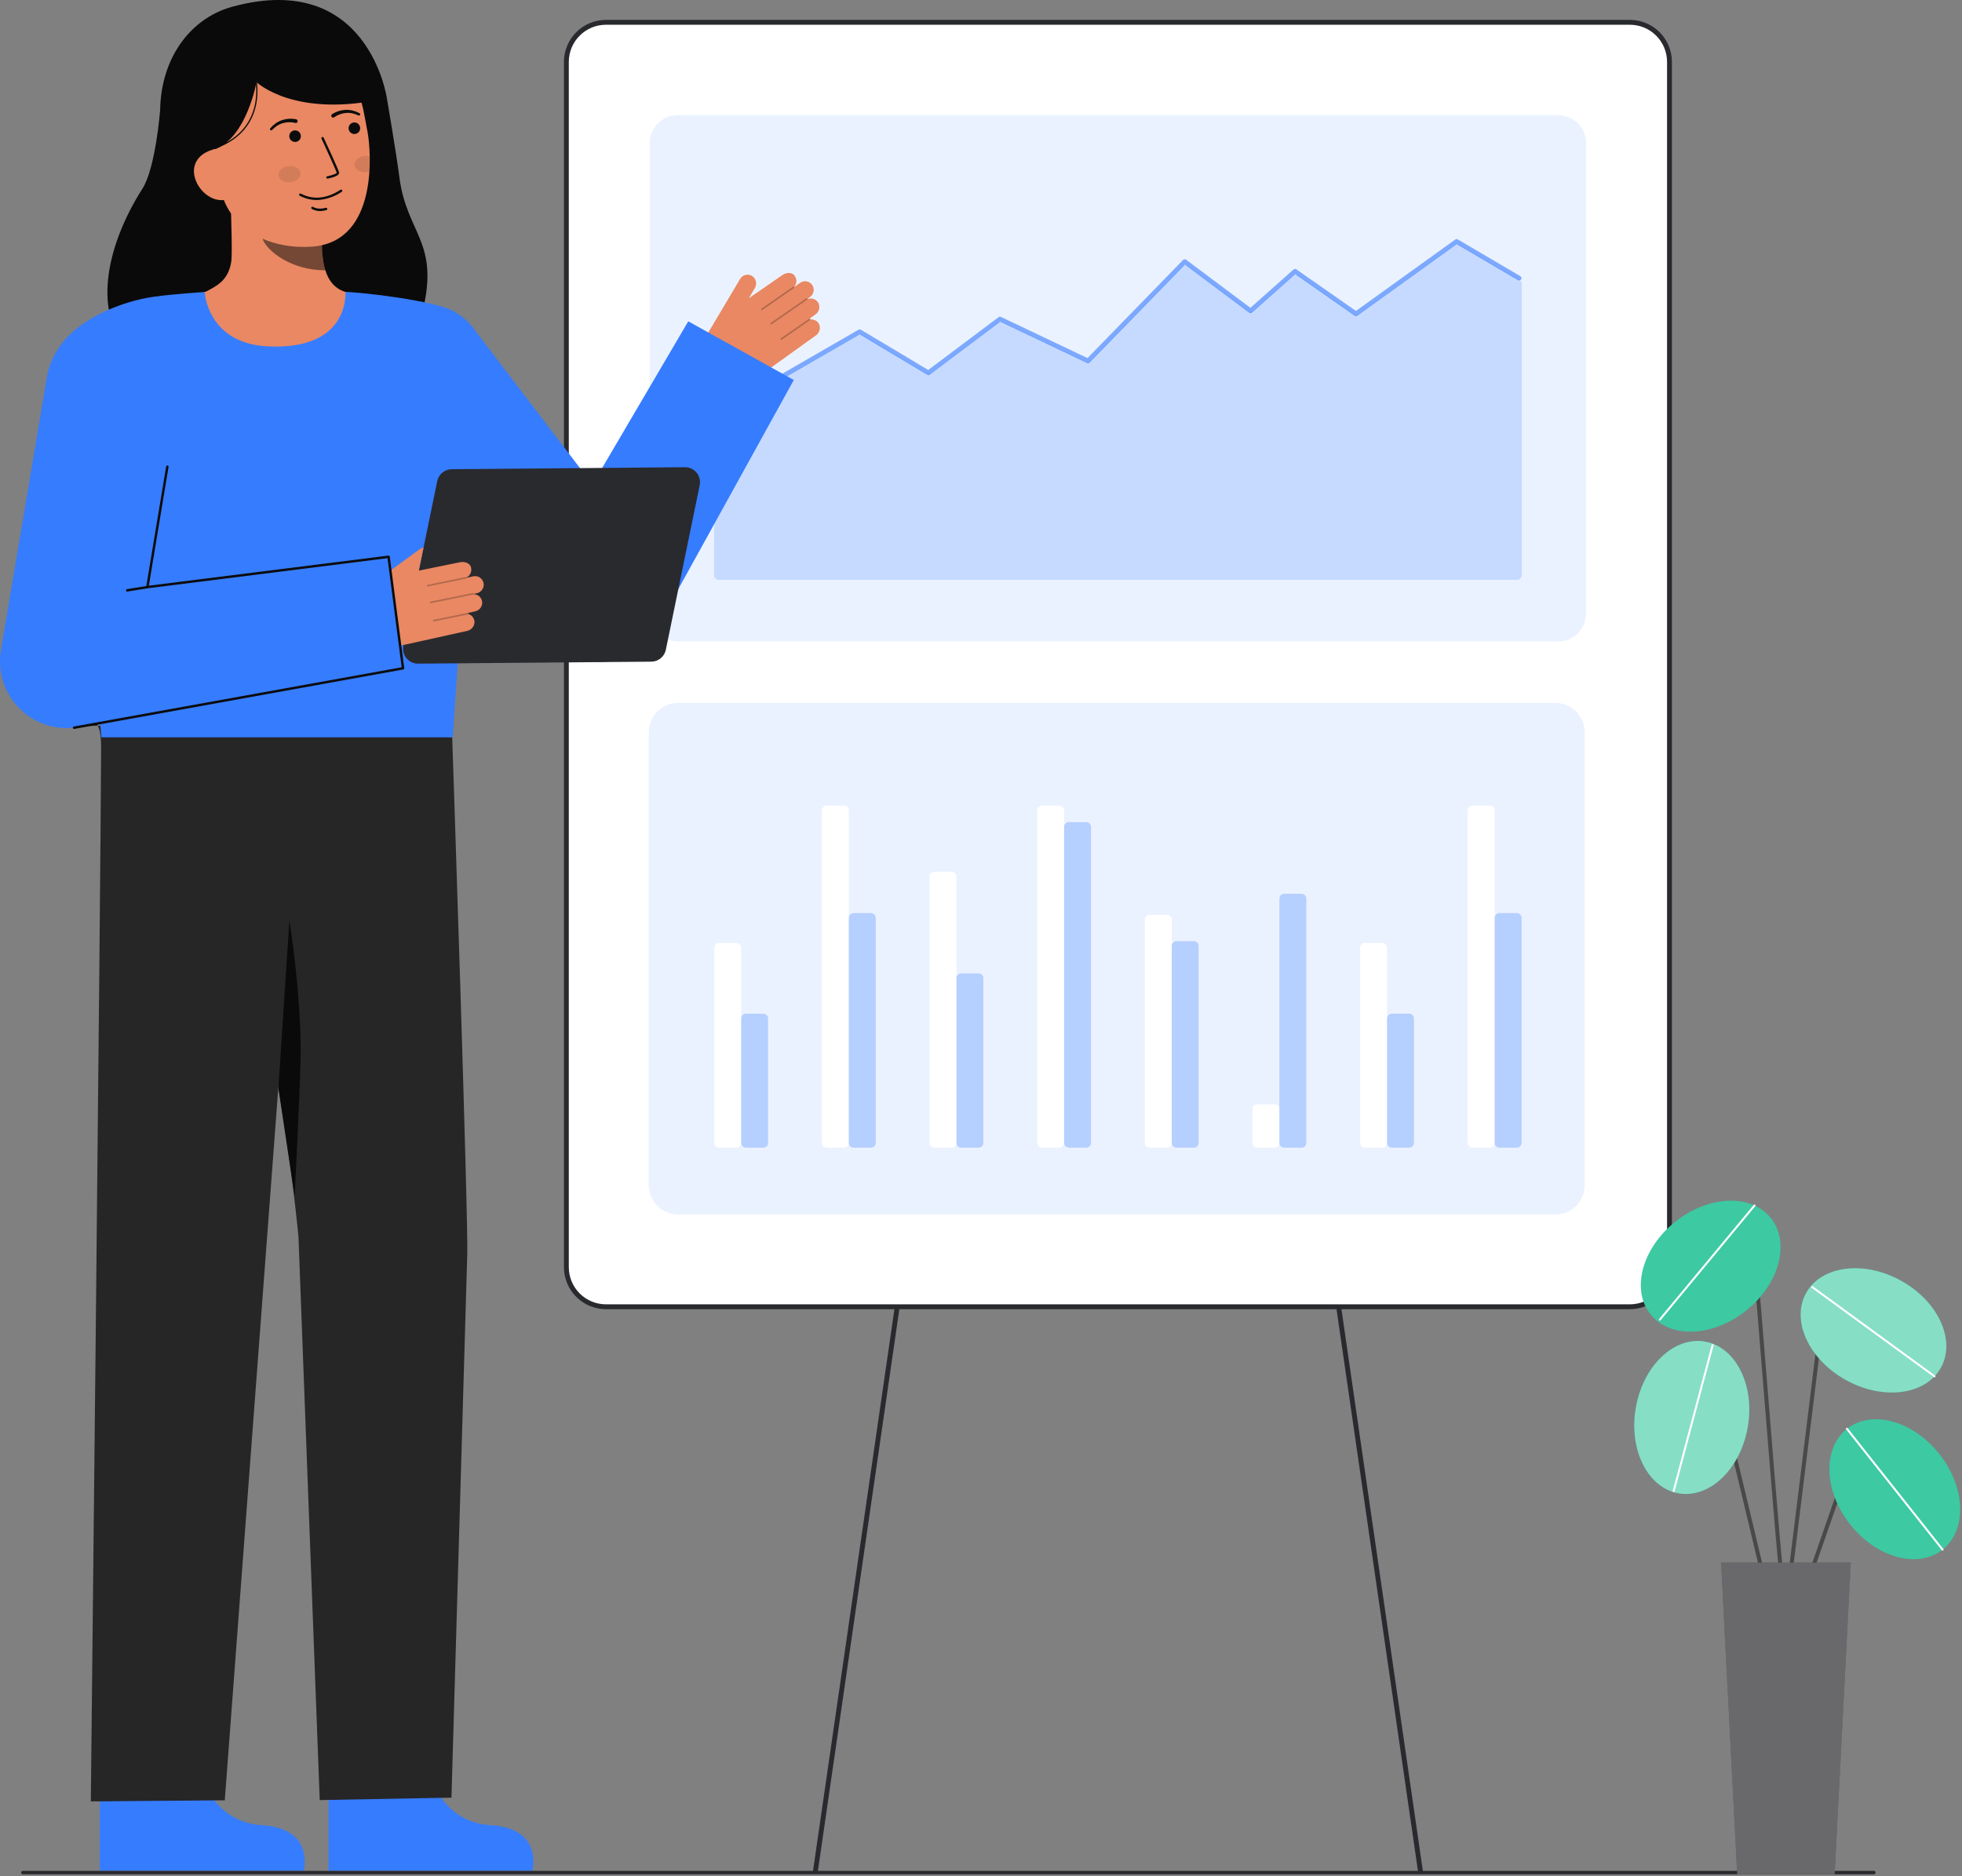 <?xml version="1.0" encoding="UTF-8"?> <svg xmlns="http://www.w3.org/2000/svg" width="806" height="771" viewBox="0 0 806 771" fill="none"><rect x="0" y="0" width="806" height="771" fill="#808080" stroke="none"/> <g clip-path="url(#clip0_75_209)"> <path d="M248.926 536.958H669.576C678.556 536.958 685.836 529.678 685.836 520.698L685.836 25.427C685.836 16.447 678.556 9.167 669.576 9.167H248.926C239.946 9.167 232.666 16.447 232.666 25.427L232.666 520.698C232.666 529.678 239.946 536.958 248.926 536.958Z" fill="white"></path> <path d="M231.666 520.7V25.427C231.671 20.851 233.492 16.464 236.727 13.229C239.963 9.993 244.35 8.173 248.926 8.168H669.576C674.152 8.173 678.539 9.993 681.775 13.229C685.011 16.464 686.831 20.851 686.836 25.427V520.7C686.831 525.276 685.011 529.663 681.775 532.899C678.539 536.135 674.152 537.955 669.576 537.96H248.926C244.35 537.955 239.963 536.135 236.727 532.899C233.491 529.663 231.671 525.276 231.666 520.7ZM248.926 10.169C244.88 10.174 241.002 11.783 238.141 14.643C235.28 17.504 233.671 21.382 233.666 25.428V520.7C233.671 524.746 235.28 528.624 238.141 531.485C241.002 534.346 244.88 535.955 248.926 535.96H669.576C673.622 535.955 677.5 534.346 680.361 531.485C683.222 528.624 684.831 524.746 684.836 520.7V25.427C684.831 21.381 683.222 17.503 680.361 14.642C677.5 11.782 673.622 10.173 669.576 10.168L248.926 10.169Z" fill="#292A2E"></path> <path d="M335 769.742C334.857 769.742 334.715 769.711 334.584 769.652C334.454 769.592 334.338 769.505 334.244 769.397C334.15 769.288 334.08 769.161 334.04 769.023C334 768.886 333.99 768.741 334.01 768.599L367.452 537.815C367.469 537.683 367.512 537.556 367.578 537.441C367.644 537.326 367.733 537.226 367.839 537.145C367.944 537.065 368.065 537.006 368.194 536.973C368.322 536.94 368.456 536.933 368.588 536.952C368.719 536.971 368.845 537.016 368.959 537.084C369.073 537.153 369.172 537.243 369.25 537.35C369.329 537.457 369.385 537.579 369.416 537.708C369.447 537.837 369.452 537.971 369.431 538.102L335.984 768.886C335.95 769.123 335.831 769.339 335.651 769.496C335.47 769.653 335.239 769.741 335 769.742Z" fill="#292A2E"></path> <path d="M583.505 769.742C583.265 769.742 583.033 769.655 582.852 769.498C582.67 769.341 582.552 769.124 582.517 768.886L549.074 538.1C549.041 537.84 549.111 537.577 549.27 537.368C549.429 537.16 549.663 537.022 549.922 536.984C550.182 536.946 550.446 537.012 550.657 537.167C550.869 537.322 551.011 537.554 551.053 537.813L584.5 768.6C584.52 768.742 584.51 768.887 584.47 769.024C584.43 769.162 584.36 769.289 584.266 769.398C584.172 769.506 584.056 769.593 583.926 769.653C583.795 769.712 583.653 769.743 583.51 769.743L583.505 769.742Z" fill="#292A2E"></path> <g opacity="0.1"> <path d="M278.419 263.563L640.084 263.563C646.442 263.563 651.596 258.409 651.596 252.051V58.82C651.596 52.462 646.442 47.308 640.084 47.308L278.419 47.308C272.061 47.308 266.907 52.462 266.907 58.82V252.051C266.907 258.409 272.061 263.563 278.419 263.563Z" fill="#367CFF"></path> </g> <g opacity="0.1"> <path d="M266.5 487.01V300.87C266.504 297.676 267.774 294.614 270.033 292.355C272.292 290.097 275.354 288.827 278.548 288.823H638.954C642.148 288.827 645.21 290.098 647.468 292.356C649.726 294.614 650.996 297.676 651 300.87V487.01C650.997 490.204 649.726 493.267 647.467 495.526C645.209 497.784 642.146 499.055 638.952 499.058H278.548C275.354 499.055 272.291 497.784 270.033 495.526C267.774 493.267 266.503 490.204 266.5 487.01Z" fill="#367CFF"></path> </g> <path d="M604.919 471.584H612.072C613.148 471.584 614.021 470.712 614.021 469.635V332.994C614.021 331.918 613.148 331.045 612.072 331.045H604.919C603.843 331.045 602.97 331.918 602.97 332.994V469.635C602.97 470.712 603.843 471.584 604.919 471.584Z" fill="white"></path> <path opacity="0.3" d="M615.971 471.584H623.124C624.2 471.584 625.073 470.712 625.073 469.635V377.134C625.073 376.058 624.2 375.185 623.124 375.185H615.971C614.895 375.185 614.022 376.058 614.022 377.134V469.635C614.022 470.712 614.895 471.584 615.971 471.584Z" fill="#367CFF"></path> <path d="M516.479 471.584H523.632C524.708 471.584 525.581 470.712 525.581 469.635V455.75C525.581 454.674 524.708 453.801 523.632 453.801H516.479C515.403 453.801 514.53 454.674 514.53 455.75V469.635C514.53 470.712 515.403 471.584 516.479 471.584Z" fill="white"></path> <path opacity="0.3" d="M527.53 471.584H534.683C535.759 471.584 536.632 470.712 536.632 469.635V369.198C536.632 368.122 535.759 367.249 534.683 367.249H527.53C526.454 367.249 525.581 368.122 525.581 369.198V469.635C525.581 470.712 526.454 471.584 527.53 471.584Z" fill="#367CFF"></path> <path d="M560.699 471.584H567.852C568.928 471.584 569.801 470.712 569.801 469.635V389.411C569.801 388.335 568.928 387.462 567.852 387.462H560.699C559.623 387.462 558.75 388.335 558.75 389.411V469.635C558.75 470.712 559.623 471.584 560.699 471.584Z" fill="white"></path> <path opacity="0.3" d="M571.751 471.584H578.904C579.98 471.584 580.853 470.712 580.853 469.635V418.477C580.853 417.401 579.98 416.528 578.904 416.528H571.751C570.675 416.528 569.802 417.401 569.802 418.477V469.635C569.802 470.712 570.675 471.584 571.751 471.584Z" fill="#367CFF"></path> <path d="M383.818 471.584H390.971C392.048 471.584 392.92 470.712 392.92 469.635V360.174C392.92 359.098 392.048 358.225 390.971 358.225H383.818C382.742 358.225 381.869 359.098 381.869 360.174V469.635C381.869 470.712 382.742 471.584 383.818 471.584Z" fill="white"></path> <path opacity="0.3" d="M394.87 471.585H402.023C403.1 471.585 403.972 470.713 403.972 469.636V401.91C403.972 400.834 403.1 399.961 402.023 399.961H394.87C393.794 399.961 392.921 400.834 392.921 401.91V469.636C392.921 470.713 393.794 471.585 394.87 471.585Z" fill="#367CFF"></path> <path d="M472.259 471.584H479.412C480.488 471.584 481.361 470.712 481.361 469.635V377.857C481.361 376.781 480.488 375.908 479.412 375.908H472.259C471.183 375.908 470.31 376.781 470.31 377.857V469.635C470.31 470.712 471.183 471.584 472.259 471.584Z" fill="white"></path> <path opacity="0.3" d="M483.31 471.584H490.463C491.54 471.584 492.412 470.712 492.412 469.635V388.689C492.412 387.613 491.54 386.74 490.463 386.74H483.31C482.234 386.74 481.361 387.613 481.361 388.689V469.635C481.361 470.712 482.234 471.584 483.31 471.584Z" fill="#367CFF"></path> <path d="M428.039 471.584H435.192C436.269 471.584 437.141 470.712 437.141 469.635V332.994C437.141 331.918 436.269 331.045 435.192 331.045H428.039C426.963 331.045 426.09 331.918 426.09 332.994V469.635C426.09 470.712 426.963 471.584 428.039 471.584Z" fill="white"></path> <path opacity="0.3" d="M439.09 471.584H446.243C447.32 471.584 448.192 470.712 448.192 469.635V339.764C448.192 338.688 447.32 337.815 446.243 337.815H439.09C438.014 337.815 437.141 338.688 437.141 339.764V469.635C437.141 470.712 438.014 471.584 439.09 471.584Z" fill="#367CFF"></path> <path d="M339.599 471.584H346.752C347.828 471.584 348.701 470.712 348.701 469.635V332.994C348.701 331.918 347.828 331.045 346.752 331.045H339.599C338.523 331.045 337.65 331.918 337.65 332.994V469.635C337.65 470.712 338.523 471.584 339.599 471.584Z" fill="white"></path> <path opacity="0.3" d="M350.65 471.584H357.803C358.879 471.584 359.752 470.712 359.752 469.635V377.134C359.752 376.058 358.879 375.185 357.803 375.185H350.65C349.574 375.185 348.701 376.058 348.701 377.134V469.635C348.701 470.712 349.574 471.584 350.65 471.584Z" fill="#367CFF"></path> <path d="M295.379 471.584H302.532C303.608 471.584 304.481 470.712 304.481 469.635V389.411C304.481 388.335 303.608 387.462 302.532 387.462H295.379C294.303 387.462 293.43 388.335 293.43 389.411V469.635C293.43 470.712 294.303 471.584 295.379 471.584Z" fill="white"></path> <path opacity="0.3" d="M306.43 471.584H313.583C314.659 471.584 315.532 470.712 315.532 469.635V418.477C315.532 417.401 314.659 416.528 313.583 416.528H306.43C305.354 416.528 304.481 417.401 304.481 418.477V469.635C304.481 470.712 305.354 471.584 306.43 471.584Z" fill="#367CFF"></path> <path opacity="0.2" d="M625.172 116.709V236.337C625.172 236.846 624.97 237.334 624.61 237.694C624.251 238.054 623.763 238.256 623.254 238.256H295.248C294.739 238.256 294.251 238.054 293.892 237.694C293.532 237.334 293.33 236.846 293.33 236.337V172.829C293.33 172.492 293.418 172.161 293.587 171.87C293.755 171.578 293.997 171.336 294.289 171.167L352.363 137.637C352.659 137.466 352.995 137.378 353.337 137.38C353.679 137.383 354.014 137.477 354.307 137.652L380.45 153.276C380.777 153.472 381.155 153.566 381.535 153.546C381.916 153.526 382.281 153.393 382.586 153.164L410.037 132.558C410.317 132.348 410.649 132.218 410.997 132.182C411.346 132.147 411.697 132.208 412.013 132.358L445.889 148.47C446.251 148.642 446.658 148.697 447.052 148.626C447.447 148.556 447.809 148.363 448.089 148.076L485.7 109.459C486.025 109.125 486.46 108.92 486.924 108.883C487.389 108.847 487.851 108.98 488.224 109.259L512.646 127.546C513 127.811 513.434 127.946 513.876 127.928C514.318 127.91 514.739 127.74 515.07 127.446L531.049 113.246C531.371 112.959 531.781 112.79 532.211 112.764C532.642 112.739 533.069 112.86 533.422 113.107L556.1 128.937C556.426 129.164 556.815 129.285 557.212 129.282C557.61 129.279 557.996 129.153 558.319 128.921L597.531 100.7C597.833 100.483 598.191 100.358 598.562 100.34C598.934 100.322 599.302 100.413 599.623 100.6L624.223 115.049C624.513 115.219 624.753 115.461 624.919 115.752C625.086 116.044 625.173 116.374 625.172 116.709Z" fill="#367CFF"></path> <path opacity="0.61" d="M294.433 171.18C294.601 171.18 294.767 171.136 294.912 171.051L353.165 137.417L380.9 153.992C381.064 154.09 381.252 154.136 381.443 154.126C381.633 154.116 381.816 154.05 381.968 153.936L410.912 132.208L446.553 149.159C446.734 149.245 446.938 149.271 447.135 149.236C447.332 149.2 447.514 149.103 447.653 148.959L486.807 108.753L513.156 128.483C513.333 128.616 513.55 128.683 513.771 128.674C513.992 128.665 514.203 128.58 514.368 128.433L532.084 112.685L556.5 129.733C556.663 129.847 556.857 129.907 557.056 129.905C557.255 129.904 557.448 129.841 557.609 129.725L598.434 100.349L623.584 115.119C623.693 115.183 623.813 115.225 623.938 115.242C624.062 115.26 624.189 115.253 624.311 115.221C624.433 115.189 624.548 115.134 624.648 115.058C624.749 114.982 624.834 114.887 624.898 114.779C624.962 114.67 625.003 114.55 625.021 114.425C625.038 114.3 625.031 114.173 624.999 114.051C624.968 113.929 624.912 113.815 624.837 113.714C624.761 113.614 624.666 113.529 624.557 113.465L598.867 98.377C598.707 98.283 598.522 98.238 598.336 98.246C598.151 98.255 597.971 98.317 597.82 98.426L557.04 127.77L532.561 110.683C532.385 110.559 532.171 110.499 531.956 110.511C531.741 110.524 531.536 110.609 531.375 110.752L513.675 126.482L487.275 106.716C487.089 106.576 486.858 106.51 486.625 106.528C486.393 106.546 486.175 106.649 486.013 106.816L446.751 147.134L411.206 130.228C411.048 130.153 410.872 130.122 410.698 130.14C410.524 130.158 410.358 130.223 410.218 130.328L381.324 152.018L353.66 135.484C353.513 135.397 353.346 135.35 353.175 135.349C353.004 135.347 352.836 135.392 352.688 135.477L293.946 169.392C293.763 169.498 293.62 169.661 293.54 169.856C293.459 170.052 293.445 170.268 293.5 170.472C293.554 170.676 293.675 170.856 293.843 170.985C294.01 171.114 294.216 171.183 294.427 171.183L294.433 171.18Z" fill="#367CFF"></path> <path d="M81.161 725.273C81.161 725.273 85.676 748.673 107.589 749.981C129.502 751.289 124.75 768.742 124.75 768.742H41.011V726.905L81.161 725.273Z" fill="#367CFF"></path> <path d="M35.332 298.343C35.332 298.343 41.594 291.307 41.539 307.266C41.332 366.795 37.315 740.209 37.315 740.209L92.341 739.747L125.674 295.924L35.332 298.343Z" fill="#262626"></path> <path d="M175.122 725.273C175.122 725.273 179.637 748.673 201.55 749.981C223.463 751.289 218.711 768.742 218.711 768.742H134.972V726.905L175.122 725.273Z" fill="#367CFF"></path> <path d="M185.765 302.965C185.765 302.965 192.639 506.421 191.925 516.365L185.461 738.665L131.345 739.665L122.618 508.322C122.618 508.322 116.898 444.506 101.479 385.248C93.59 354.835 88.843 323.693 87.311 292.311L185.765 302.965Z" fill="#262626"></path> <path d="M114.373 447.215L118.885 378.206C118.885 378.206 123.52 406.895 123.52 431.623C123.52 443.71 121.031 491.565 121.031 491.565L114.373 447.215Z" fill="#0A0A0A"></path> <path d="M34.734 298.336L34.554 298.346C34.554 298.346 34.684 294.876 34.734 298.336Z" fill="#333333"></path> <path d="M34.96 298.336L34.78 298.346C34.78 298.346 34.91 294.876 34.96 298.336Z" fill="#333333"></path> <path d="M336.486 133.2C336.155 132.544 335.628 132.006 334.978 131.662C334.328 131.318 333.587 131.185 332.858 131.28C332.864 131.236 332.86 131.191 332.845 131.149C332.831 131.108 332.806 131.07 332.773 131.04C332.741 131.01 332.701 130.988 332.658 130.976C332.615 130.965 332.57 130.964 332.527 130.974L334.987 129.211C335.724 128.707 336.253 127.953 336.477 127.089C336.701 126.225 336.604 125.309 336.205 124.511C335.786 123.735 335.093 123.142 334.262 122.848C333.43 122.554 332.519 122.58 331.705 122.92C331.711 122.886 331.687 122.852 331.682 122.82L332.693 122.095C333.385 121.617 333.89 120.915 334.123 120.108C334.357 119.301 334.305 118.437 333.975 117.664C333.758 117.184 333.437 116.757 333.036 116.415C332.634 116.074 332.162 115.825 331.653 115.689C331.144 115.552 330.611 115.529 330.092 115.623C329.573 115.717 329.082 115.925 328.653 116.232L326.32 117.905C326.313 117.891 326.32 117.875 326.311 117.862C326.302 117.849 326.276 117.844 326.263 117.83C326.799 117.228 327.114 116.461 327.156 115.656C327.199 114.85 326.966 114.055 326.497 113.399C325.397 111.627 322.854 111.989 321.345 113.07L307.613 122.556L310.067 118.423C310.562 117.628 310.736 116.675 310.555 115.756C310.373 114.838 309.85 114.022 309.09 113.475C308.688 113.206 308.236 113.022 307.76 112.933C307.285 112.845 306.796 112.854 306.325 112.961C305.853 113.068 305.408 113.27 305.017 113.554C304.626 113.838 304.297 114.199 304.05 114.615L290.65 137.178C289.078 139.825 288.599 142.981 289.317 145.974C290.034 148.968 291.891 151.564 294.492 153.211C297.508 155.121 301.027 156.087 304.596 155.985C308.165 155.882 311.622 154.716 314.524 152.636L335.262 137.772C335.951 137.259 336.447 136.529 336.669 135.699C336.892 134.869 336.827 133.989 336.486 133.2Z" fill="#E98862"></path> <g opacity="0.25"> <path d="M312.732 127.277C312.782 127.346 312.858 127.393 312.942 127.407C313.027 127.421 313.114 127.402 313.184 127.353L326.232 118.316C326.267 118.292 326.298 118.26 326.321 118.224C326.344 118.188 326.36 118.147 326.368 118.105C326.376 118.062 326.375 118.019 326.366 117.977C326.357 117.934 326.339 117.895 326.315 117.859C326.29 117.824 326.259 117.793 326.223 117.77C326.187 117.747 326.146 117.731 326.104 117.723C326.061 117.715 326.018 117.716 325.975 117.725C325.933 117.734 325.893 117.752 325.858 117.776L312.81 126.813C312.738 126.863 312.69 126.939 312.674 127.024C312.658 127.11 312.677 127.198 312.727 127.27L312.732 127.277Z" fill="#0C0C0C"></path> </g> <g opacity="0.25"> <path d="M316.559 133.141C316.609 133.211 316.685 133.258 316.769 133.272C316.854 133.287 316.94 133.267 317.011 133.218L331.573 123.132C331.644 123.082 331.693 123.006 331.708 122.921C331.724 122.835 331.704 122.747 331.655 122.675C331.603 122.606 331.528 122.559 331.443 122.543C331.358 122.528 331.27 122.545 331.198 122.592L316.637 132.678C316.565 132.728 316.516 132.804 316.501 132.889C316.485 132.975 316.504 133.063 316.554 133.135L316.559 133.141Z" fill="#0C0C0C"></path> </g> <g opacity="0.25"> <path d="M320.667 139.517C320.718 139.586 320.793 139.633 320.878 139.647C320.963 139.661 321.049 139.642 321.12 139.593L332.735 131.548C332.807 131.498 332.856 131.422 332.871 131.337C332.887 131.251 332.868 131.163 332.818 131.091C332.768 131.019 332.692 130.97 332.607 130.955C332.521 130.939 332.433 130.958 332.361 131.008L320.745 139.053C320.673 139.103 320.625 139.179 320.609 139.264C320.593 139.35 320.613 139.438 320.662 139.51L320.667 139.517Z" fill="#0C0C0C"></path> </g> <path d="M282.743 132.036L243.384 199.068L195.359 136.076L155.476 172.033L223.587 260.244L224.033 260.872C226.76 264.606 230.392 267.584 234.587 269.526C238.783 271.468 243.404 272.31 248.015 271.973C252.626 271.635 257.075 270.129 260.943 267.597C264.811 265.065 267.971 261.59 270.125 257.499L326.093 156.144L282.743 132.036Z" fill="#367CFF"></path> <path d="M239.526 207.129C239.447 207.129 239.369 207.11 239.298 207.074C239.239 207.044 239.187 207.003 239.145 206.953C239.102 206.903 239.07 206.845 239.049 206.783C239.029 206.72 239.022 206.654 239.027 206.589C239.032 206.523 239.05 206.46 239.08 206.401L242.939 198.841C242.969 198.783 243.01 198.731 243.06 198.688C243.11 198.645 243.168 198.613 243.23 198.593C243.293 198.572 243.359 198.565 243.424 198.57C243.49 198.575 243.553 198.593 243.612 198.623C243.67 198.653 243.723 198.694 243.765 198.744C243.808 198.794 243.84 198.852 243.86 198.914C243.881 198.977 243.888 199.043 243.883 199.108C243.878 199.174 243.86 199.238 243.83 199.296L239.971 206.856C239.929 206.938 239.865 207.007 239.787 207.055C239.708 207.103 239.618 207.129 239.526 207.129Z" fill="#0C0C0C"></path> <path d="M192.588 198.686L191.387 219.858L192.385 219.915L193.587 198.743L192.588 198.686Z" fill="#0C0C0C"></path> <path d="M65.766 45.462C65.766 45.462 63.922 69.028 58.517 77.523C42.957 101.98 38.21 129.64 53.34 144.295C68.47 158.95 166.04 160.28 173.812 127.066C180.359 99.103 167.04 95.934 164.058 72.766C162.709 62.285 158.919 40.295 158.919 40.295" fill="#0A0A0A"></path> <path d="M148.974 121.756C148.806 121.734 146.937 152.748 110.908 150.044C85.966 148.175 77.073 121.712 76.501 121.712C79.19 121.141 83.719 120.312 84.913 119.672C88.84 117.562 93.7 115.366 94.966 107.739C95.696 103.339 94.458 80.853 94.839 76.406L133.125 84.951C132.59 94.345 128.846 116.122 141.969 119.976C144.153 120.613 146.505 121.2 148.974 121.756Z" fill="#E98862"></path> <path opacity="0.52" d="M133.662 111.076C133.063 109.143 132.676 107.151 132.51 105.134C132.089 100.532 132.173 95.897 132.76 91.313C124.978 90.263 117.647 87.051 111.6 82.042C110.889 84.668 106.979 96.142 108.062 98.636C110.108 103.352 119.724 111.076 133.662 111.076Z" fill="#0C0C0C"></path> <path d="M128.587 101.315C113.477 102.601 94.017 96.337 90.205 76.19L86.764 58.011C82.951 37.864 90.442 19.529 109.412 15.939C128.381 12.349 145.651 25.998 149.464 46.145L150.987 54.193C152.45 61.924 155.548 99.021 128.587 101.315Z" fill="#E98862"></path> <path d="M145.58 55.071C146.893 55.071 147.958 54.006 147.958 52.693C147.958 51.38 146.893 50.315 145.58 50.315C144.267 50.315 143.202 51.38 143.202 52.693C143.202 54.006 144.267 55.071 145.58 55.071Z" fill="#0C0C0C"></path> <path d="M121.219 58.325C122.532 58.325 123.597 57.26 123.597 55.947C123.597 54.634 122.532 53.569 121.219 53.569C119.906 53.569 118.841 54.634 118.841 55.947C118.841 57.26 119.906 58.325 121.219 58.325Z" fill="#0C0C0C"></path> <path d="M134.588 73.38H134.625C135.394 73.229 136.153 73.035 136.9 72.8C138.015 72.441 139.477 71.848 139.286 70.84C139.069 69.692 133.581 57.902 132.955 56.561C132.9 56.444 132.802 56.353 132.68 56.309C132.559 56.265 132.425 56.271 132.308 56.325C132.19 56.38 132.1 56.479 132.056 56.6C132.012 56.722 132.017 56.856 132.072 56.973C134.413 61.994 138.183 70.249 138.328 71.022C138.203 71.38 136.351 72.061 134.444 72.422C134.319 72.444 134.207 72.514 134.133 72.617C134.059 72.72 134.027 72.848 134.046 72.974C134.065 73.099 134.132 73.213 134.233 73.29C134.335 73.367 134.462 73.401 134.588 73.385V73.38Z" fill="#0C0C0C"></path> <path d="M131.779 82.079C134.873 81.677 137.83 80.554 140.41 78.8C140.518 78.73 140.594 78.619 140.621 78.493C140.648 78.366 140.623 78.234 140.553 78.126C140.483 78.018 140.372 77.942 140.246 77.915C140.119 77.888 139.987 77.913 139.879 77.983C134.294 81.622 128.745 82.21 123.832 79.683C123.733 79.629 123.631 79.581 123.526 79.538C123.405 79.495 123.272 79.502 123.156 79.557C123.04 79.612 122.95 79.711 122.906 79.832C122.863 79.953 122.868 80.086 122.922 80.202C122.977 80.319 123.075 80.409 123.195 80.454C123.234 80.47 123.295 80.504 123.387 80.554C125.97 81.886 128.892 82.417 131.779 82.079Z" fill="#0C0C0C"></path> <path d="M71.589 64.347L88.589 61.229C101.467 56.018 105.362 33.723 105.362 33.723C105.362 33.723 121.01 48.97 158.919 40.3C158.919 40.3 151.319 -12.567 95.313 2.8C77.254 7.757 64.293 25.955 65.913 50.276C67.039 67.323 71.589 64.347 71.589 64.347Z" fill="#0A0A0A"></path> <path d="M92.544 82.105C86.78 83.196 80.939 77.913 79.844 72.148C78.749 66.383 82.825 62.32 88.59 61.229L92.29 64.529L97.5 81.167L92.544 82.105Z" fill="#E98862"></path> <path d="M136.429 46.921C138.111 45.836 140.053 45.222 142.053 45.145C143.038 45.102 144.023 45.206 144.977 45.454C145.921 45.697 146.832 46.057 147.686 46.527C147.807 46.586 147.899 46.691 147.942 46.818C147.986 46.945 147.978 47.084 147.92 47.205C147.861 47.326 147.758 47.419 147.631 47.464C147.505 47.508 147.365 47.501 147.244 47.444L147.208 47.427C146.418 47.039 145.583 46.752 144.722 46.572C143.871 46.39 142.996 46.338 142.129 46.417C140.409 46.561 138.758 47.157 137.343 48.146L137.297 48.179C137.216 48.238 137.124 48.281 137.026 48.304C136.928 48.328 136.827 48.332 136.728 48.316C136.628 48.3 136.533 48.265 136.447 48.213C136.362 48.16 136.287 48.091 136.228 48.01C136.169 47.929 136.126 47.837 136.103 47.739C136.079 47.641 136.075 47.54 136.091 47.441C136.107 47.341 136.142 47.246 136.194 47.16C136.247 47.075 136.316 47 136.397 46.941L136.429 46.921Z" fill="#0C0C0C"></path> <path d="M121.263 50.491C119.587 50.081 117.832 50.122 116.176 50.608C115.339 50.848 114.543 51.213 113.814 51.69C113.076 52.17 112.401 52.741 111.805 53.39L111.778 53.417C111.685 53.511 111.559 53.564 111.427 53.567C111.295 53.569 111.167 53.52 111.07 53.43C110.974 53.34 110.916 53.216 110.909 53.084C110.903 52.952 110.947 52.823 111.034 52.723C111.661 51.976 112.38 51.311 113.173 50.744C113.972 50.167 114.853 49.713 115.787 49.399C117.68 48.748 119.714 48.618 121.674 49.023C121.873 49.066 122.047 49.186 122.157 49.357C122.268 49.527 122.306 49.735 122.263 49.934C122.22 50.133 122.1 50.307 121.93 50.417C121.759 50.528 121.551 50.566 121.352 50.523L121.321 50.516L121.263 50.491Z" fill="#0C0C0C"></path> <path d="M132.437 86.653C132.997 86.589 133.551 86.478 134.093 86.32C134.155 86.303 134.214 86.274 134.265 86.234C134.316 86.195 134.358 86.145 134.39 86.089C134.422 86.033 134.442 85.971 134.449 85.907C134.457 85.843 134.452 85.778 134.434 85.716C134.416 85.653 134.386 85.596 134.345 85.545C134.305 85.495 134.255 85.453 134.198 85.422C134.142 85.391 134.079 85.372 134.015 85.365C133.951 85.359 133.886 85.365 133.824 85.384C130.563 86.322 128.709 85.079 128.632 85.025C128.526 84.951 128.395 84.922 128.267 84.944C128.14 84.967 128.026 85.039 127.952 85.145C127.878 85.251 127.849 85.382 127.871 85.51C127.894 85.637 127.966 85.751 128.072 85.825C129.388 86.596 130.93 86.889 132.437 86.653Z" fill="#0C0C0C"></path> <path d="M88.631 61.014L88.462 60.543C110.007 52.808 104.738 31.665 104.683 31.452L105.166 31.326C105.223 31.542 110.612 53.122 88.631 61.014Z" fill="#0C0C0C"></path> <path opacity="0.1" d="M119.299 74.864C121.787 74.597 123.644 72.9 123.448 71.076C123.251 69.251 121.076 67.989 118.588 68.256C116.101 68.524 114.243 70.22 114.44 72.045C114.636 73.87 116.812 75.132 119.299 74.864Z" fill="#0C0C0C"></path> <path opacity="0.1" d="M145.629 67.884C145.829 69.706 148.005 70.966 150.493 70.702C150.923 70.655 151.347 70.565 151.758 70.431C151.898 68.263 151.929 66.176 151.888 64.243C151.2 64.063 150.485 64.013 149.779 64.095C147.291 64.359 145.435 66.055 145.629 67.884Z" fill="#0C0C0C"></path> <path d="M193.737 190.034C192.602 203.366 187.082 286.543 185.991 302.965H41.619C40.769 288.154 30.955 223.389 27.734 194.426C24.659 166.788 18.626 152.951 23.048 144.78C30.274 131.426 50.02 123.71 63.484 121.887C71.706 120.774 84.071 119.976 84.071 119.976C84.071 119.976 85.118 141.156 110.084 142.335C144.069 143.935 141.8 119.976 141.968 119.976C147.474 119.976 178.926 123.461 186.621 128.022C207.589 140.439 196.146 161.781 193.737 190.034Z" fill="#367CFF"></path> <path d="M287.449 199.347L273.533 266.987C273.25 268.36 272.505 269.595 271.422 270.486C270.339 271.377 268.983 271.869 267.581 271.881L171.755 272.697C170.841 272.705 169.937 272.508 169.108 272.121C168.28 271.734 167.549 271.167 166.968 270.461C166.388 269.754 165.972 268.927 165.753 268.04C165.533 267.153 165.515 266.227 165.699 265.332L179.615 197.692C179.898 196.319 180.643 195.084 181.726 194.193C182.809 193.303 184.165 192.81 185.567 192.798L281.393 191.982C282.307 191.974 283.211 192.171 284.04 192.558C284.868 192.945 285.599 193.512 286.18 194.218C286.76 194.925 287.176 195.752 287.395 196.639C287.615 197.526 287.633 198.452 287.449 199.347Z" fill="#292A2E"></path> <path d="M198.094 247.392C198.145 248.283 197.873 249.162 197.327 249.868C196.781 250.574 195.999 251.059 195.124 251.233L192.174 251.883C192.227 251.9 192.274 251.931 192.313 251.971C192.351 252.011 192.379 252.06 192.394 252.113C192.401 252.176 192.387 252.239 192.354 252.293C193.063 252.492 193.693 252.907 194.155 253.481C194.617 254.054 194.89 254.758 194.934 255.493C194.938 256.35 194.653 257.183 194.125 257.859C193.597 258.534 192.857 259.011 192.024 259.213L167.114 264.743C165.84 265.029 164.539 265.173 163.234 265.173C160.326 265.172 157.463 264.465 154.89 263.111C152.317 261.758 150.111 259.799 148.464 257.403C146.717 254.868 146.028 251.752 146.543 248.717C147.059 245.683 148.738 242.969 151.224 241.153L172.414 225.663C172.88 225.322 173.422 225.099 173.994 225.013L172.044 234.483L172.564 234.363L172.674 234.343L188.924 231.033C190.734 230.633 193.214 231.293 193.534 233.353C193.705 234.142 193.605 234.965 193.249 235.69C192.893 236.414 192.303 236.997 191.574 237.343C191.584 237.353 191.604 237.363 191.604 237.383C191.604 237.403 191.594 237.413 191.594 237.433L194.404 236.813C194.918 236.699 195.451 236.7 195.964 236.817C196.478 236.934 196.959 237.163 197.373 237.489C197.787 237.814 198.124 238.227 198.36 238.698C198.595 239.169 198.723 239.687 198.734 240.213C198.734 241.054 198.443 241.868 197.911 242.519C197.379 243.17 196.638 243.616 195.814 243.783L194.604 244.053C194.594 244.093 194.604 244.133 194.584 244.163C195.465 244.17 196.313 244.504 196.962 245.101C197.61 245.697 198.014 246.514 198.094 247.392Z" fill="#E98862"></path> <g opacity="0.25"> <path d="M175.417 240.715C175.436 240.799 175.487 240.871 175.559 240.917C175.632 240.964 175.719 240.98 175.803 240.963L191.351 237.775C191.395 237.768 191.437 237.752 191.474 237.729C191.512 237.705 191.544 237.674 191.569 237.637C191.595 237.601 191.612 237.559 191.621 237.516C191.63 237.472 191.63 237.428 191.621 237.384C191.612 237.341 191.594 237.299 191.569 237.263C191.544 237.226 191.512 237.195 191.474 237.172C191.436 237.148 191.394 237.132 191.351 237.125C191.307 237.118 191.262 237.12 191.219 237.131L175.671 240.32C175.585 240.338 175.511 240.388 175.463 240.461C175.415 240.534 175.397 240.623 175.415 240.708L175.417 240.715Z" fill="#0C0C0C"></path> </g> <g opacity="0.25"> <path d="M176.634 247.611C176.653 247.695 176.704 247.767 176.776 247.814C176.848 247.86 176.936 247.876 177.02 247.859L194.372 244.301C194.457 244.283 194.532 244.232 194.58 244.16C194.628 244.087 194.645 243.998 194.628 243.913C194.608 243.829 194.556 243.756 194.484 243.709C194.412 243.661 194.325 243.643 194.24 243.657L176.888 247.216C176.803 247.234 176.728 247.284 176.68 247.357C176.632 247.43 176.614 247.519 176.632 247.604L176.634 247.611Z" fill="#0C0C0C"></path> </g> <g opacity="0.25"> <path d="M177.909 255.088C177.928 255.172 177.979 255.244 178.051 255.29C178.123 255.337 178.211 255.353 178.295 255.336L192.136 252.498C192.18 252.491 192.222 252.475 192.259 252.452C192.297 252.428 192.329 252.397 192.354 252.36C192.38 252.324 192.397 252.283 192.406 252.239C192.415 252.196 192.415 252.151 192.406 252.107C192.397 252.064 192.379 252.022 192.354 251.986C192.329 251.949 192.296 251.918 192.259 251.895C192.221 251.871 192.179 251.855 192.135 251.848C192.092 251.841 192.047 251.843 192.004 251.854L178.163 254.693C178.121 254.702 178.08 254.718 178.045 254.743C178.009 254.767 177.978 254.798 177.955 254.834C177.931 254.869 177.914 254.91 177.906 254.952C177.898 254.994 177.898 255.038 177.907 255.08L177.909 255.088Z" fill="#0C0C0C"></path> </g> <path d="M165.571 274.6L30.426 299.021C26.209 299.48 21.942 298.956 17.962 297.489C13.982 296.022 10.395 293.653 7.484 290.567C4.573 287.482 2.417 283.763 1.184 279.704C-0.048 275.645 -0.323 271.355 0.381 267.172L19.3 154.715C20.508 147.534 24.519 141.128 30.451 136.904C36.383 132.681 43.749 130.987 50.93 132.195C58.111 133.403 64.517 137.414 68.741 143.346C72.964 149.278 74.658 156.644 73.45 163.825L60.55 241.24L159.629 228.8L165.571 274.6Z" fill="#367CFF"></path> <path d="M30.425 299.521C30.3 299.521 30.18 299.474 30.088 299.39C29.996 299.305 29.939 299.19 29.928 299.065C29.917 298.941 29.953 298.817 30.029 298.718C30.104 298.619 30.214 298.551 30.337 298.529L165.014 274.191L159.2 229.355L60.611 241.736C60.534 241.746 60.455 241.738 60.382 241.713C60.308 241.687 60.242 241.644 60.188 241.587C60.134 241.531 60.094 241.463 60.071 241.388C60.047 241.314 60.042 241.235 60.055 241.158L68.255 191.681C68.266 191.616 68.289 191.554 68.324 191.498C68.358 191.443 68.404 191.394 68.457 191.356C68.51 191.318 68.571 191.29 68.635 191.275C68.699 191.26 68.765 191.258 68.83 191.269C68.895 191.28 68.957 191.303 69.013 191.338C69.069 191.373 69.117 191.418 69.156 191.472C69.194 191.525 69.221 191.586 69.236 191.65C69.251 191.714 69.253 191.78 69.242 191.845L61.151 240.66L159.567 228.3C159.698 228.284 159.83 228.32 159.935 228.4C160.039 228.481 160.108 228.6 160.125 228.731L166.067 274.531C166.084 274.658 166.051 274.787 165.975 274.891C165.899 274.995 165.786 275.065 165.66 275.088L30.515 299.514C30.485 299.518 30.455 299.521 30.425 299.521Z" fill="#0C0C0C"></path> <path d="M60.471 240.748L51.777 242.139L51.936 243.128L60.629 241.736L60.471 240.748Z" fill="#0C0C0C"></path> <path d="M769.791 770.146H9.372C9.186 770.146 9.008 770.072 8.877 769.941C8.746 769.81 8.672 769.632 8.672 769.446C8.672 769.26 8.746 769.082 8.877 768.951C9.008 768.82 9.186 768.746 9.372 768.746H769.791C769.883 768.746 769.974 768.764 770.059 768.799C770.144 768.834 770.221 768.886 770.286 768.951C770.351 769.016 770.402 769.093 770.438 769.178C770.473 769.263 770.491 769.354 770.491 769.446C770.491 769.538 770.473 769.629 770.438 769.714C770.402 769.799 770.351 769.876 770.286 769.941C770.221 770.006 770.144 770.058 770.059 770.093C769.974 770.128 769.883 770.146 769.791 770.146Z" fill="#292A2E"></path> <path d="M733.665 662.344C733.557 662.344 733.45 662.323 733.351 662.282C733.251 662.24 733.16 662.18 733.084 662.103C731.926 660.945 730.038 639.696 724.953 576.429C722.872 550.541 720.906 526.09 719.472 511.229C719.372 510.167 718.959 510.044 718.823 510.003C716.86 509.411 710.889 514.119 707.556 518.242C707.419 518.412 707.22 518.52 707.003 518.543C706.786 518.566 706.569 518.502 706.4 518.365C706.23 518.227 706.122 518.029 706.099 517.812C706.076 517.595 706.14 517.378 706.277 517.208C708.477 514.482 715.666 507.336 719.296 508.429C719.842 508.616 720.313 508.974 720.64 509.45C720.966 509.926 721.131 510.494 721.109 511.071C722.544 525.944 724.509 550.402 726.592 576.296C729.682 614.743 733.182 658.296 734.333 661.041C734.421 661.164 734.472 661.309 734.483 661.459C734.494 661.61 734.463 661.76 734.394 661.894C734.325 662.028 734.221 662.141 734.092 662.22C733.964 662.299 733.816 662.341 733.665 662.341V662.344Z" fill="#494949"></path> <path d="M717.36 538.496C731.001 527.562 735.522 510.544 727.458 500.484C719.394 490.424 701.8 491.133 688.159 502.067C674.518 513.001 669.997 530.02 678.061 540.08C686.124 550.139 703.719 549.43 717.36 538.496Z" fill="#0CBC8B"></path> <path opacity="0.2" d="M717.36 538.496C731.001 527.562 735.522 510.544 727.458 500.484C719.394 490.424 701.8 491.133 688.159 502.067C674.518 513.001 669.997 530.02 678.061 540.08C686.124 550.139 703.719 549.43 717.36 538.496Z" fill="white"></path> <path d="M681.885 542.639C681.807 542.639 681.73 542.617 681.664 542.576C681.598 542.534 681.545 542.474 681.512 542.403C681.479 542.333 681.467 542.254 681.477 542.176C681.487 542.099 681.519 542.026 681.569 541.966L720.444 495.087C720.513 495.003 720.614 494.95 720.722 494.94C720.831 494.93 720.939 494.963 721.023 495.033C721.107 495.103 721.16 495.203 721.17 495.311C721.18 495.42 721.146 495.528 721.077 495.612L682.2 542.491C682.161 542.537 682.113 542.575 682.059 542.6C682.004 542.626 681.945 542.639 681.885 542.639Z" fill="white"></path> <path d="M742.144 652.294C742.052 652.294 741.961 652.279 741.874 652.248C741.772 652.213 741.678 652.158 741.597 652.086C741.516 652.014 741.451 651.927 741.404 651.83C741.357 651.733 741.329 651.627 741.323 651.52C741.317 651.412 741.332 651.304 741.368 651.202L755.968 609.207C756.397 607.973 757.13 606.866 758.098 605.988C759.066 605.111 760.239 604.49 761.51 604.183C762.78 603.877 764.107 603.894 765.369 604.233C766.631 604.573 767.788 605.223 768.733 606.126L776.453 613.501C776.611 613.652 776.702 613.859 776.707 614.077C776.712 614.295 776.63 614.506 776.479 614.664C776.329 614.821 776.122 614.913 775.904 614.918C775.686 614.923 775.475 614.841 775.317 614.69L767.597 607.315C766.851 606.603 765.938 606.089 764.941 605.821C763.945 605.553 762.898 605.539 761.895 605.781C760.892 606.023 759.966 606.513 759.201 607.206C758.437 607.899 757.859 608.773 757.52 609.747L742.92 651.747C742.863 651.907 742.758 652.046 742.619 652.144C742.48 652.242 742.314 652.294 742.144 652.294Z" fill="#494949"></path> <path d="M798.024 636.753C808.133 628.752 807.533 611.153 796.683 597.445C785.832 583.738 768.842 579.112 758.733 587.114C748.624 595.116 749.225 612.714 760.075 626.422C770.925 640.129 787.915 644.755 798.024 636.753Z" fill="#0CBC8B"></path> <path d="M727.031 659.666C726.846 659.666 726.667 659.604 726.522 659.489C726.376 659.375 726.274 659.215 726.231 659.035L701.731 556.574C701.564 555.875 701.208 555.236 700.701 554.727C700.194 554.218 699.557 553.858 698.859 553.688C698.161 553.517 697.43 553.543 696.745 553.761C696.061 553.98 695.45 554.383 694.98 554.926L687.426 563.656C687.283 563.821 687.081 563.922 686.863 563.938C686.646 563.954 686.431 563.882 686.266 563.74C686.102 563.597 686 563.395 685.985 563.177C685.969 562.96 686.04 562.745 686.183 562.58L693.737 553.851C694.405 553.079 695.273 552.506 696.245 552.196C697.218 551.886 698.257 551.849 699.249 552.091C700.24 552.333 701.146 552.844 701.866 553.568C702.586 554.291 703.093 555.199 703.33 556.192L727.83 658.653C727.855 658.758 727.86 658.867 727.843 658.974C727.826 659.08 727.788 659.183 727.732 659.275C727.675 659.367 727.601 659.447 727.514 659.51C727.426 659.574 727.327 659.619 727.222 659.644C727.159 659.659 727.095 659.666 727.031 659.666Z" fill="#494949"></path> <path d="M717.993 586.422C720.972 569.195 713.088 553.45 700.384 551.253C687.681 549.056 674.967 561.24 671.988 578.466C669.009 595.693 676.893 611.438 689.597 613.635C702.301 615.832 715.014 603.648 717.993 586.422Z" fill="#0CBC8B"></path> <path d="M733.666 662.344C733.633 662.344 733.599 662.342 733.566 662.338C733.35 662.311 733.153 662.2 733.019 662.028C732.884 661.856 732.824 661.638 732.85 661.422L748.5 534.371C748.67 532.987 749.237 531.682 750.131 530.612C751.026 529.542 752.21 528.754 753.543 528.341C754.875 527.928 756.297 527.909 757.64 528.286C758.983 528.662 760.188 529.419 761.111 530.464L778.997 550.722C779.071 550.802 779.128 550.897 779.166 551C779.203 551.103 779.219 551.212 779.213 551.321C779.208 551.43 779.18 551.537 779.133 551.636C779.085 551.735 779.018 551.823 778.936 551.895C778.854 551.967 778.759 552.023 778.655 552.058C778.552 552.093 778.442 552.107 778.333 552.099C778.224 552.091 778.117 552.061 778.02 552.012C777.922 551.962 777.836 551.893 777.765 551.81L759.879 531.553C759.165 530.747 758.233 530.165 757.196 529.875C756.159 529.585 755.06 529.6 754.032 529.919C753.003 530.237 752.088 530.846 751.397 531.671C750.705 532.496 750.266 533.504 750.132 534.572L734.484 661.622C734.46 661.822 734.363 662.005 734.212 662.138C734.061 662.271 733.867 662.345 733.666 662.344Z" fill="#494949"></path> <path d="M797.339 561.98C803.579 550.698 796.237 534.693 780.939 526.231C765.641 517.769 748.181 520.055 741.941 531.337C735.7 542.618 743.043 558.623 758.34 567.085C773.638 575.547 791.098 573.261 797.339 561.98Z" fill="#0CBC8B"></path> <path opacity="0.2" d="M798.024 636.753C808.133 628.752 807.533 611.153 796.683 597.445C785.832 583.738 768.842 579.112 758.733 587.114C748.624 595.116 749.225 612.714 760.075 626.422C770.925 640.129 787.915 644.755 798.024 636.753Z" fill="white"></path> <path opacity="0.5" d="M717.993 586.422C720.972 569.195 713.088 553.45 700.384 551.253C687.681 549.056 674.967 561.24 671.988 578.466C669.009 595.693 676.893 611.438 689.597 613.635C702.301 615.832 715.014 603.648 717.993 586.422Z" fill="white"></path> <path opacity="0.5" d="M797.339 561.98C803.579 550.698 796.237 534.693 780.939 526.231C765.641 517.769 748.181 520.055 741.941 531.337C735.7 542.618 743.043 558.623 758.34 567.085C773.638 575.547 791.098 573.261 797.339 561.98Z" fill="white"></path> <path d="M753.68 770.146H713.65L707.017 642.071H760.313L753.68 770.146Z" fill="#292A2E"></path> <path opacity="0.3" d="M753.68 770.146H713.65L707.017 642.071H760.313L753.68 770.146Z" fill="white"></path> <path d="M798.025 637.158C797.962 637.158 797.9 637.144 797.844 637.117C797.788 637.089 797.739 637.049 797.7 637L758.408 587.36C758.34 587.274 758.309 587.166 758.322 587.057C758.335 586.949 758.39 586.85 758.475 586.782C758.561 586.715 758.67 586.684 758.778 586.697C758.887 586.709 758.985 586.764 759.053 586.85L798.345 636.489C798.393 636.549 798.424 636.622 798.432 636.699C798.441 636.776 798.428 636.854 798.394 636.923C798.36 636.993 798.307 637.052 798.242 637.093C798.176 637.134 798.1 637.155 798.023 637.155L798.025 637.158Z" fill="white"></path> <path d="M794.725 565.956C794.638 565.957 794.553 565.929 794.483 565.877L744.2 529.163C744.154 529.132 744.115 529.092 744.085 529.046C744.055 528.999 744.035 528.947 744.026 528.893C744.016 528.839 744.018 528.783 744.03 528.729C744.043 528.675 744.066 528.625 744.099 528.58C744.131 528.535 744.173 528.498 744.22 528.47C744.268 528.441 744.32 528.423 744.375 528.416C744.43 528.408 744.485 528.412 744.539 528.426C744.592 528.441 744.642 528.466 744.685 528.5L794.965 565.213C795.035 565.264 795.087 565.336 795.114 565.419C795.141 565.501 795.14 565.59 795.113 565.673C795.086 565.755 795.034 565.827 794.964 565.878C794.893 565.929 794.809 565.956 794.722 565.956H794.725Z" fill="white"></path> <path d="M687.554 613.1C687.518 613.1 687.482 613.096 687.447 613.086C687.342 613.058 687.253 612.99 687.199 612.896C687.144 612.802 687.129 612.691 687.156 612.586L703.163 552.617C703.193 552.514 703.262 552.426 703.356 552.374C703.449 552.321 703.56 552.307 703.664 552.334C703.768 552.362 703.856 552.429 703.911 552.522C703.966 552.614 703.982 552.725 703.957 552.829L687.95 612.793C687.927 612.881 687.876 612.958 687.804 613.014C687.733 613.07 687.645 613.1 687.554 613.1Z" fill="white"></path> </g> <defs> <clipPath id="clip0_75_209"> <rect width="805.23" height="770.146" fill="white"></rect> </clipPath> </defs> </svg> 